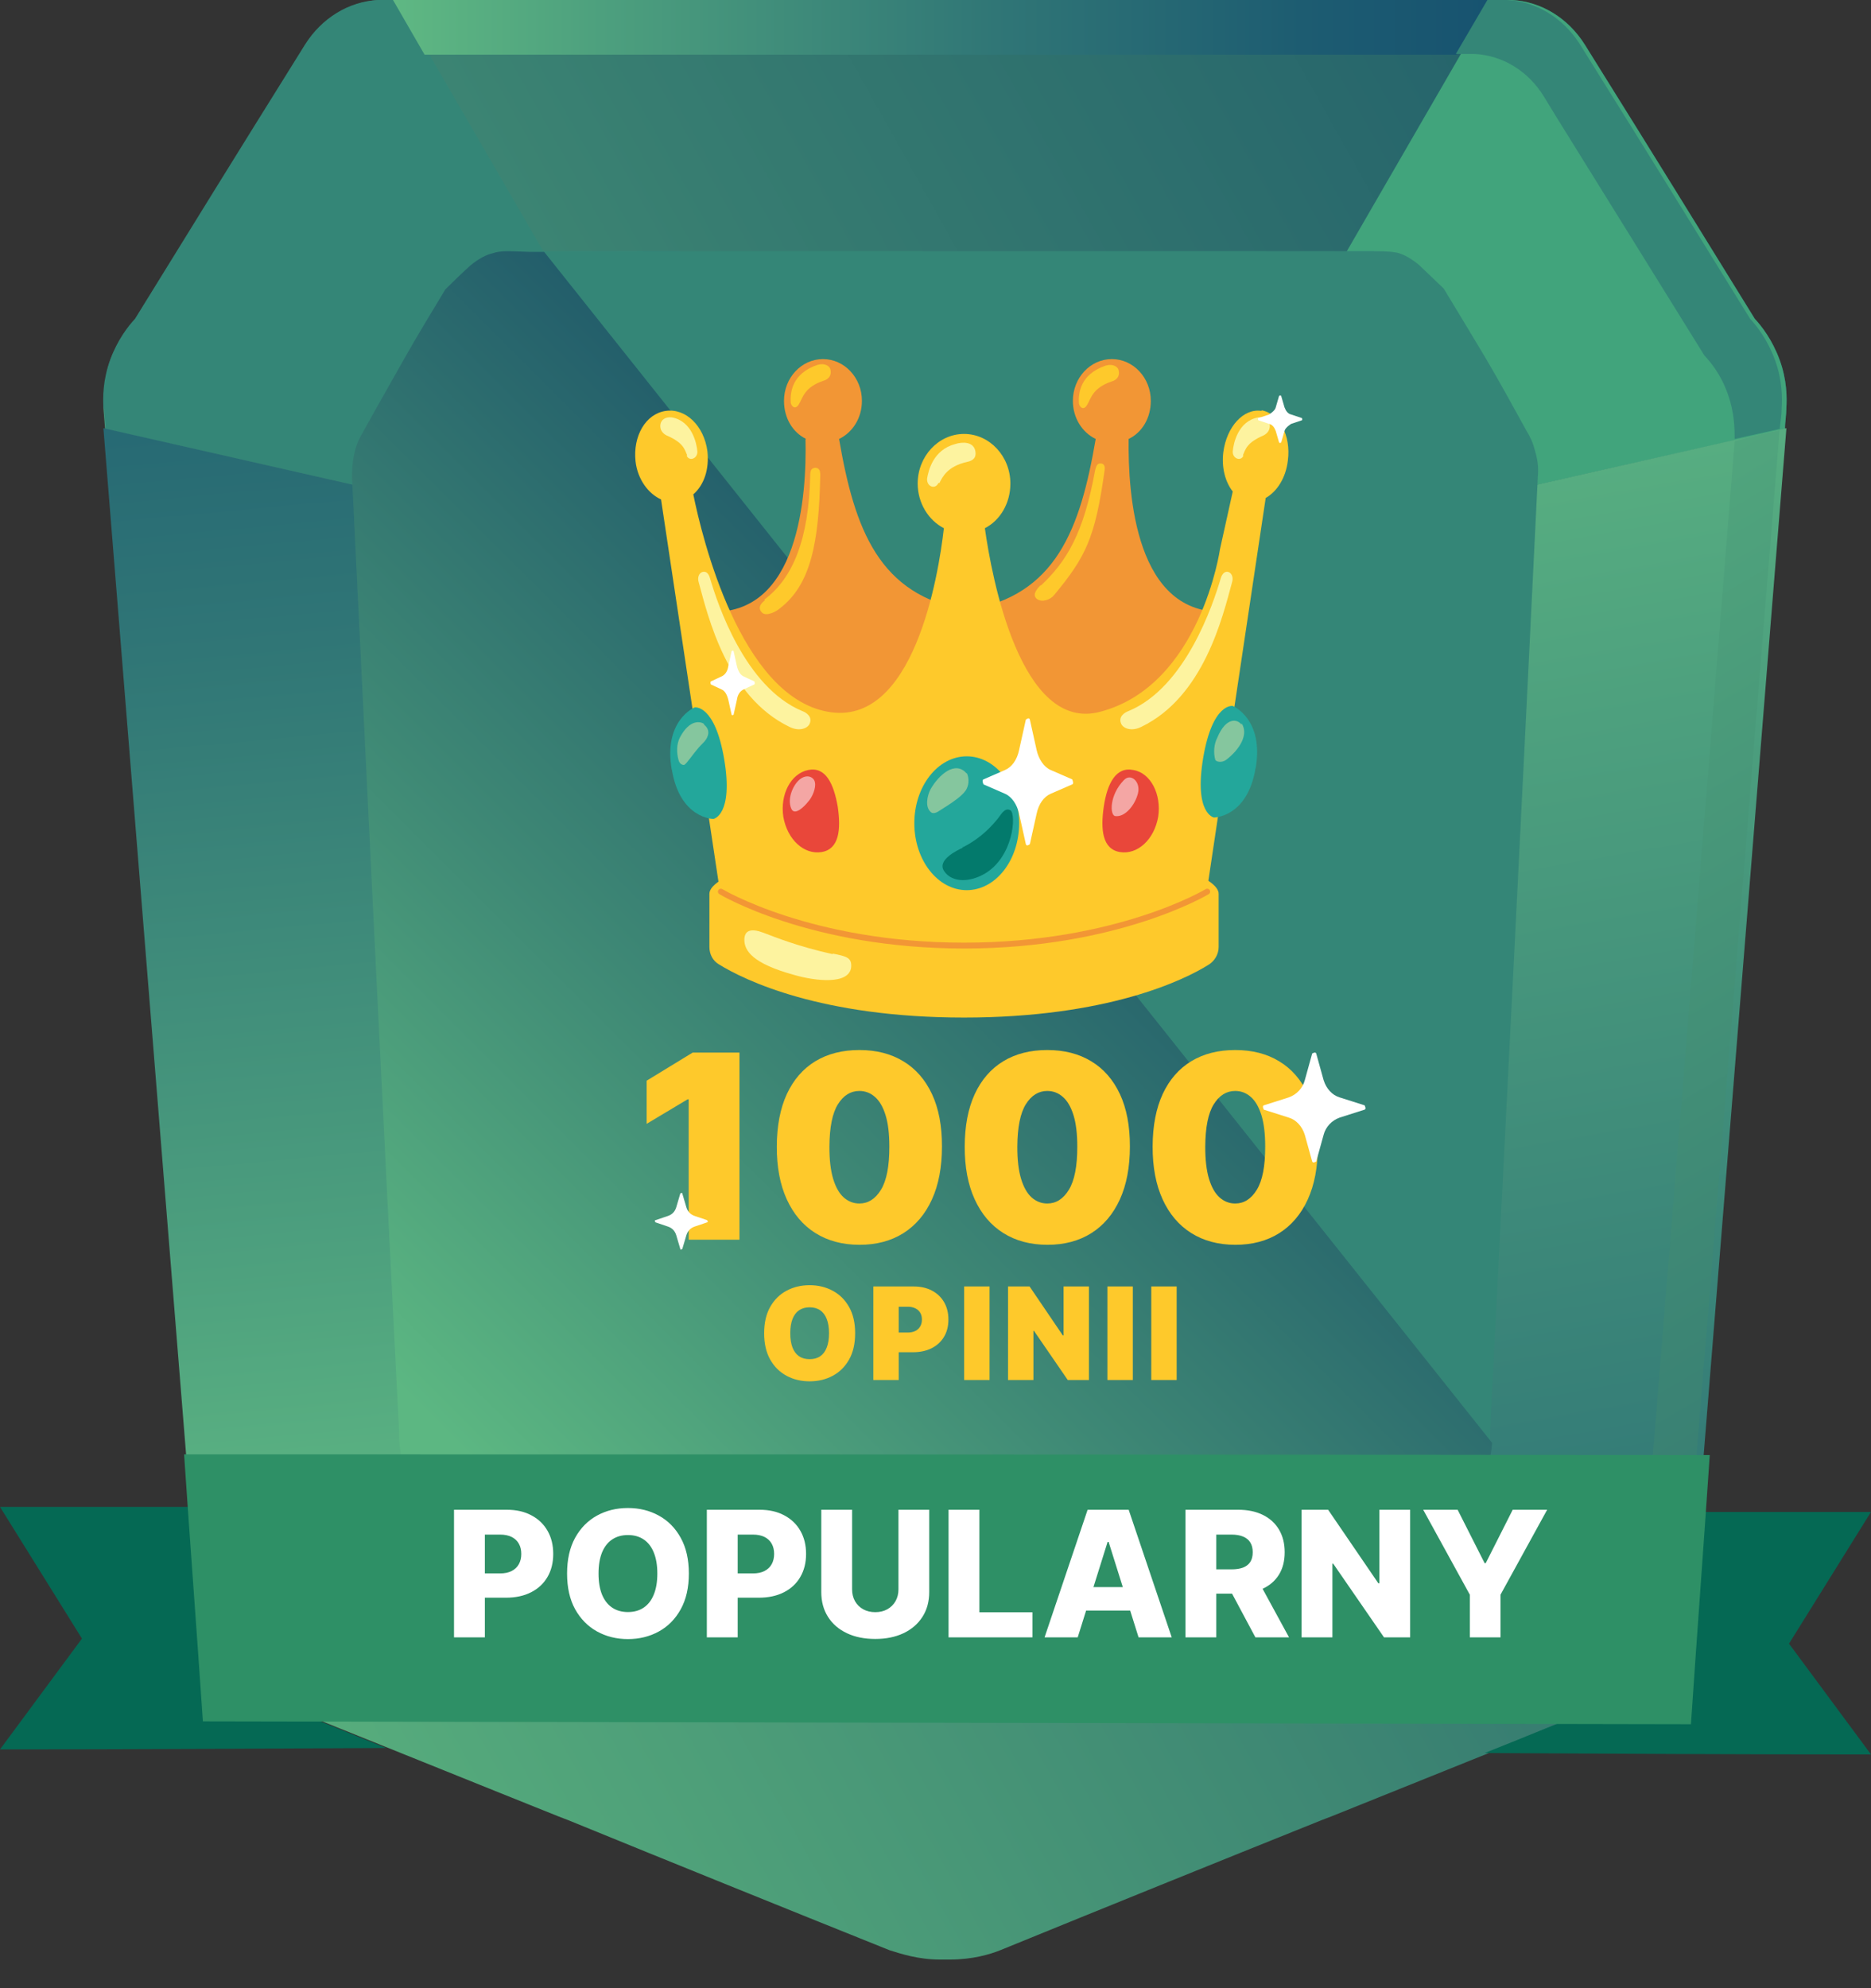 <svg width="80" height="85" viewBox="0 0 80 85" fill="none" xmlns="http://www.w3.org/2000/svg">
<rect x="0" y="0" width="80" height="85" fill="#333333" stroke="none"/>
<path d="M76.38 17.475C75.03 34.304 73.652 51.133 72.302 67.931C72.215 68.516 71.986 69.531 71.325 70.577C70.492 71.9 69.458 72.546 68.941 72.823C64.948 74.423 60.926 76.054 56.934 77.653C56.79 77.715 56.675 77.746 56.531 77.807C51.935 79.653 47.368 81.499 42.772 83.376C42.312 83.561 41.566 83.776 40.618 83.776H40.187C39.267 83.776 38.521 83.53 38.032 83.376C33.436 81.53 28.869 79.684 24.273 77.807C24.129 77.746 24.014 77.715 23.871 77.653C19.878 76.054 15.857 74.423 11.864 72.823C11.347 72.546 10.284 71.9 9.479 70.577C8.819 69.531 8.589 68.516 8.503 67.931C7.153 51.102 5.774 34.273 4.424 17.475C4.424 17.044 4.424 16.275 4.711 15.414C5.027 14.552 5.487 13.968 5.774 13.66C8.014 10.03 10.284 6.399 12.524 2.769L13.041 1.938C13.759 0.8 14.909 0.092 16.172 0H64.632C65.896 0.062 67.045 0.769 67.763 1.907L68.28 2.738C70.549 6.369 72.79 9.999 75.03 13.629C75.318 13.937 75.777 14.522 76.093 15.383C76.409 16.244 76.409 17.014 76.38 17.444V17.475Z" fill="url(#paint0_linear_9_899)"/>
<path d="M76.381 17.475C76.381 17.752 76.323 18.06 76.323 18.337L49.724 24.336L63.799 0H64.632C65.896 0.062 67.045 0.769 67.763 1.907L68.28 2.738C70.549 6.369 72.79 9.999 75.031 13.629C75.318 13.937 75.777 14.522 76.093 15.383C76.409 16.244 76.409 17.014 76.381 17.444V17.475Z" fill="#41A47C"/>
<path d="M4.452 17.475C4.452 17.752 4.51 18.06 4.51 18.337L31.109 24.336L17.005 0H16.172C14.908 0.062 13.759 0.769 13.041 1.907L12.524 2.738C10.255 6.369 8.014 9.999 5.774 13.629C5.486 13.937 5.027 14.522 4.711 15.383C4.395 16.244 4.395 17.014 4.424 17.444L4.452 17.475Z" fill="#348677"/>
<path d="M76.381 18.337C75.059 34.735 73.738 51.133 72.416 67.531C72.388 68.085 72.244 68.977 71.784 69.931C71.296 70.977 70.635 71.654 70.233 71.992C65.063 67.808 59.921 63.624 54.751 59.471C55.842 47.133 56.962 34.796 58.054 22.459C64.172 21.075 70.262 19.69 76.381 18.306V18.337Z" fill="url(#paint1_linear_9_899)"/>
<path d="M4.424 18.337L8.388 67.531C8.388 68.085 8.56 68.977 9.02 69.931C9.508 70.977 10.169 71.654 10.571 71.992C15.742 67.808 20.883 63.624 26.054 59.471C24.962 47.133 23.842 34.796 22.75 22.459C16.632 21.075 10.542 19.69 4.424 18.306V18.337Z" fill="url(#paint2_linear_9_899)"/>
<path d="M65.752 20.429C65.091 34.027 64.402 47.595 63.713 61.194V61.655L23.095 10.737H58.14C59.088 10.737 59.346 10.737 59.72 10.799C59.978 10.86 60.294 11.014 60.668 11.322C61.013 11.66 61.386 11.999 61.731 12.337C62.305 13.291 62.908 14.275 63.512 15.291C64.144 16.367 64.718 17.414 65.293 18.46C65.407 18.644 65.551 18.921 65.637 19.29C65.781 19.752 65.781 20.121 65.752 20.398V20.429Z" fill="#348677"/>
<path d="M63.799 61.686C63.77 62.147 63.655 62.793 63.282 63.44C62.88 64.178 62.362 64.609 62.047 64.793C58.8 66.116 55.555 67.439 52.337 68.762C46.707 70.977 42.599 72.546 41.939 72.762C41.68 72.854 41.135 73.038 40.445 73.069H40.416C39.727 73.069 39.181 72.854 38.923 72.762C38.291 72.516 34.154 70.946 28.524 68.762C25.278 67.439 22.061 66.116 18.815 64.793C18.528 64.578 17.982 64.178 17.58 63.44C17.063 62.486 17.063 61.563 17.063 61.194C16.373 47.595 15.713 34.027 15.052 20.429C15.052 20.183 15.052 19.783 15.167 19.321C15.253 18.952 15.397 18.675 15.512 18.49C16.086 17.444 16.689 16.398 17.293 15.322C17.867 14.306 18.47 13.322 19.045 12.368C19.39 12.03 19.734 11.691 20.108 11.353C20.481 11.045 20.797 10.891 21.056 10.83C21.429 10.707 21.688 10.737 22.636 10.768H23.267L63.799 61.686Z" fill="url(#paint3_linear_9_899)"/>
<path d="M76.094 18.367C74.744 34.889 73.422 51.441 72.072 67.962C71.986 68.547 71.756 69.562 71.096 70.608C70.751 71.193 70.32 71.623 69.947 71.993C69.343 71.5 68.711 71.008 68.108 70.516C68.539 70.177 68.999 69.685 69.401 69.07C70.033 68.085 70.234 67.101 70.32 66.547C71.613 50.641 72.905 34.766 74.169 18.86C74.801 18.675 75.462 18.521 76.094 18.398V18.367Z" fill="url(#paint4_linear_9_899)"/>
<path d="M63.627 0L62.276 2.338H18.154L16.804 0H63.627Z" fill="url(#paint5_linear_9_899)"/>
<path d="M76.18 17.475C76.18 17.752 76.122 18.06 76.094 18.337L74.169 18.767C74.169 18.367 74.169 17.66 73.882 16.86C73.594 16.029 73.164 15.506 72.876 15.198C70.751 11.783 68.625 8.338 66.499 4.923L66.011 4.123C65.35 3.046 64.259 2.369 63.052 2.307H62.248L63.598 0H64.431C65.695 0.062 66.844 0.769 67.562 1.907L68.079 2.738C70.349 6.369 72.589 9.999 74.83 13.629C75.117 13.937 75.576 14.522 75.892 15.383C76.209 16.244 76.209 17.014 76.18 17.444V17.475Z" fill="#348677"/>
<path d="M48.258 18.767C48.833 18.49 49.206 17.875 49.206 17.137C49.206 16.152 48.459 15.352 47.54 15.352C46.621 15.352 45.874 16.152 45.874 17.137C45.874 17.875 46.276 18.49 46.85 18.767C46.19 22.613 45.156 25.474 41.364 26.09C41.364 26.09 42.398 31.566 47.166 31.566C51.935 31.566 52.423 26.151 52.423 26.151C48.545 26.366 48.229 21.136 48.258 18.767Z" fill="#F29635"/>
<path d="M34.47 18.767C33.895 18.49 33.522 17.875 33.522 17.137C33.522 16.152 34.269 15.352 35.188 15.352C36.107 15.352 36.854 16.152 36.854 17.137C36.854 17.875 36.452 18.49 35.877 18.767C36.538 22.613 37.572 25.474 41.364 26.09C41.364 26.09 40.33 31.566 35.561 31.566C30.793 31.566 30.304 26.151 30.304 26.151C34.182 26.366 34.498 21.136 34.441 18.767H34.47Z" fill="#F29635"/>
<path d="M47.08 31.597H47.138C48.459 31.597 49.436 31.197 50.183 30.581L47.08 31.597Z" fill="#FEC92B"/>
<path d="M53.946 17.567C53.17 17.444 52.452 18.244 52.308 19.321C52.222 19.998 52.394 20.613 52.71 21.013L52.165 23.474C52.165 23.474 51.332 29.289 47.051 30.428C43.633 31.351 42.398 24.644 42.111 22.582C42.772 22.244 43.202 21.505 43.202 20.675C43.202 19.506 42.312 18.552 41.22 18.552C40.129 18.552 39.238 19.506 39.238 20.675C39.238 21.505 39.698 22.244 40.358 22.582C40.129 24.613 39.066 31.104 35.389 30.428C31.655 29.751 30.017 22.982 29.644 21.136C30.104 20.736 30.333 20.059 30.247 19.29C30.104 18.213 29.328 17.444 28.466 17.567C27.605 17.691 27.059 18.644 27.174 19.721C27.26 20.49 27.719 21.105 28.265 21.352L31.195 40.857C31.195 40.857 33.752 43.011 41.192 43.011C48.631 43.011 51.188 40.857 51.188 40.857L54.118 21.29C54.606 21.013 54.98 20.429 55.066 19.69C55.209 18.613 54.692 17.66 53.917 17.537H53.946V17.567Z" fill="#FEC92B"/>
<path d="M41.335 38.057C42.573 38.057 43.576 36.776 43.576 35.196C43.576 33.616 42.573 32.335 41.335 32.335C40.098 32.335 39.095 33.616 39.095 35.196C39.095 36.776 40.098 38.057 41.335 38.057Z" fill="#23A79B"/>
<path d="M41.335 33.043C41.335 33.043 41.508 33.35 41.335 33.719C41.163 34.089 40.273 34.581 40.1 34.704C39.928 34.796 39.842 34.766 39.784 34.704C39.554 34.489 39.641 34.027 39.784 33.75C40.129 33.135 40.847 32.489 41.335 33.073V33.043Z" fill="#85C69E"/>
<path d="M41.163 36.242C40.905 36.365 40.072 36.765 40.359 37.227C40.531 37.504 40.847 37.627 41.163 37.627C41.479 37.627 41.767 37.535 42.054 37.381C43.346 36.673 43.461 34.796 43.203 34.642C42.944 34.489 42.772 34.889 42.628 35.042C42.226 35.535 41.738 35.935 41.192 36.212H41.163V36.242Z" fill="#037A6C"/>
<path d="M53.687 32.858C54.06 30.735 52.71 30.181 52.71 30.181C52.71 30.181 51.848 30.028 51.446 32.397C51.044 34.796 51.906 34.95 51.906 34.95C51.906 34.95 53.342 34.95 53.687 32.827V32.858Z" fill="#23A79B"/>
<path d="M53.084 30.92C53.4 31.381 53.026 32.027 52.423 32.489C52.251 32.612 52.021 32.581 51.964 32.489C51.877 32.181 51.906 31.812 52.05 31.535C52.423 30.643 52.911 30.735 53.084 30.981V30.92Z" fill="#85C69E"/>
<path d="M28.724 32.92C28.351 30.797 29.701 30.243 29.701 30.243C29.701 30.243 30.563 30.089 30.965 32.458C31.367 34.858 30.505 35.012 30.505 35.012C30.505 35.012 29.069 35.012 28.724 32.889V32.92Z" fill="#23A79B"/>
<path d="M30.104 30.981C30.419 31.227 30.276 31.566 30.046 31.781C29.788 32.027 29.586 32.335 29.357 32.612C29.328 32.643 29.27 32.704 29.242 32.704C29.127 32.704 29.041 32.612 29.012 32.489C28.926 32.181 28.926 31.812 29.069 31.535C29.5 30.704 29.989 30.858 30.104 30.951V30.981Z" fill="#85C69E"/>
<path d="M49.522 34.919C49.349 35.904 48.631 36.55 47.885 36.427C47.138 36.304 47.051 35.473 47.195 34.489C47.339 33.504 47.712 32.766 48.459 32.92C49.206 33.043 49.666 33.966 49.522 34.919Z" fill="#E9473A"/>
<path d="M33.493 34.919C33.666 35.904 34.384 36.55 35.131 36.427C35.878 36.304 35.964 35.473 35.82 34.489C35.648 33.504 35.303 32.766 34.556 32.92C33.809 33.073 33.35 33.966 33.493 34.919Z" fill="#E9473A"/>
<path d="M34.556 34.273C34.384 34.489 33.981 34.889 33.838 34.581C33.637 34.15 33.924 33.504 34.24 33.289C34.556 33.074 34.815 33.258 34.843 33.443C34.901 33.689 34.728 34.089 34.556 34.273Z" fill="#F4A6A4"/>
<path d="M47.683 34.889C47.453 34.858 47.425 33.996 48.057 33.35C48.344 33.043 48.775 33.412 48.66 33.904C48.545 34.396 48.114 34.95 47.683 34.889Z" fill="#F4A6A4"/>
<path d="M51.619 37.627C50.24 38.365 47.08 40.334 41.22 40.334C35.36 40.334 32.2 38.365 30.822 37.627C30.822 37.627 30.333 37.904 30.333 38.211V40.488C30.333 40.796 30.477 41.073 30.735 41.227C31.827 41.903 35.102 43.503 41.22 43.503C47.339 43.503 50.642 41.903 51.705 41.227C51.935 41.073 52.107 40.796 52.107 40.488V38.211C52.107 37.904 51.619 37.627 51.619 37.627Z" fill="#FEC92B"/>
<path d="M35.59 40.765C36.222 40.888 36.423 40.95 36.395 41.349C36.308 42.119 34.843 41.934 33.981 41.688C32.172 41.196 31.827 40.642 31.827 40.18C31.827 39.75 32.143 39.688 32.632 39.873C33.206 40.088 34.096 40.457 35.619 40.796L35.59 40.765Z" fill="#FDF39F"/>
<path d="M51.619 38.119C51.619 38.119 47.799 40.426 41.221 40.426C34.642 40.426 30.822 38.119 30.822 38.119" stroke="#F29635" stroke-width="0.25" stroke-miterlimit="62.5" stroke-linecap="round"/>
<path d="M32.689 25.628C33.924 24.705 34.585 23.013 34.642 20.336C34.642 20.09 34.7 20.029 34.844 19.998C35.045 19.998 35.073 20.152 35.073 20.306C35.016 23.198 34.671 25.013 33.321 26.028C33.264 26.09 32.775 26.397 32.574 26.182C32.344 25.936 32.632 25.72 32.718 25.659H32.689V25.628Z" fill="#FEC92B"/>
<path d="M33.809 17.229C33.78 16.767 33.867 15.967 34.958 15.598C35.274 15.506 35.475 15.66 35.504 15.783C35.59 16.121 35.331 16.244 35.217 16.275C34.383 16.552 34.326 17.014 34.154 17.291C33.981 17.567 33.809 17.321 33.809 17.198V17.229Z" fill="#FEC92B"/>
<path d="M44.495 25.044C45.615 23.997 46.333 22.798 46.822 20.121C46.879 19.875 46.937 19.813 47.051 19.813C47.252 19.813 47.252 19.998 47.224 20.152C46.822 23.013 46.419 23.813 45.069 25.444C44.926 25.628 44.552 25.782 44.323 25.597C44.121 25.413 44.351 25.167 44.495 25.013V25.044Z" fill="#FEC92B"/>
<path d="M46.132 17.26C46.103 16.798 46.19 15.998 47.281 15.629C47.597 15.537 47.798 15.691 47.827 15.814C47.913 16.152 47.655 16.275 47.54 16.306C46.707 16.583 46.649 17.044 46.477 17.321C46.305 17.598 46.132 17.352 46.132 17.229V17.26Z" fill="#FEC92B"/>
<path d="M33.752 31.074C31.081 29.782 30.276 26.366 29.874 24.89C29.817 24.705 29.874 24.52 30.018 24.459C30.19 24.397 30.305 24.52 30.363 24.736C30.679 25.813 31.856 29.381 34.298 30.397C34.47 30.458 34.758 30.643 34.614 30.951C34.528 31.135 34.183 31.289 33.752 31.074Z" fill="#FDF39F"/>
<path d="M29.386 19.475C29.271 19.198 29.213 18.921 28.495 18.613C28.323 18.521 28.208 18.367 28.237 18.152C28.265 17.937 28.466 17.814 28.725 17.844C29.587 17.998 29.788 18.952 29.817 19.29C29.845 19.598 29.472 19.752 29.357 19.475H29.386Z" fill="#FDF39F"/>
<path d="M48.803 31.074C51.475 29.782 52.279 26.366 52.681 24.89C52.739 24.705 52.681 24.52 52.538 24.459C52.394 24.397 52.251 24.52 52.193 24.736C51.877 25.813 50.699 29.381 48.258 30.397C48.085 30.458 47.798 30.643 47.942 30.951C48.028 31.135 48.373 31.289 48.803 31.074Z" fill="#FDF39F"/>
<path d="M53.141 19.475C53.256 19.198 53.314 18.921 54.032 18.613C54.204 18.521 54.319 18.367 54.29 18.152C54.262 17.937 54.061 17.814 53.802 17.844C52.94 17.998 52.739 18.952 52.711 19.29C52.682 19.598 53.055 19.752 53.17 19.475H53.141Z" fill="#FDF39F"/>
<path d="M40.157 20.675C40.301 20.367 40.531 19.936 41.335 19.752C41.651 19.69 41.737 19.536 41.709 19.321C41.651 18.86 41.134 18.89 40.847 18.983C39.899 19.229 39.698 20.121 39.641 20.459C39.612 20.798 39.985 20.952 40.129 20.644H40.157V20.675Z" fill="#FDF39F"/>
<path d="M54.779 16.921L54.922 17.414C54.98 17.567 55.066 17.69 55.209 17.721L55.669 17.875C55.669 17.875 55.698 17.937 55.669 17.967L55.209 18.121C55.209 18.121 54.951 18.275 54.922 18.429L54.779 18.921C54.779 18.921 54.721 18.952 54.692 18.921L54.549 18.429C54.491 18.275 54.405 18.152 54.261 18.121L53.802 17.967C53.802 17.967 53.773 17.906 53.802 17.875L54.261 17.721C54.261 17.721 54.52 17.567 54.549 17.414L54.692 16.921C54.692 16.921 54.75 16.89 54.779 16.921Z" fill="white"/>
<path d="M44.035 30.766L44.322 32.058C44.409 32.458 44.639 32.797 44.926 32.92L45.845 33.32C45.845 33.32 45.931 33.504 45.845 33.535L44.926 33.935C44.639 34.058 44.409 34.366 44.322 34.796L44.035 36.089C44.035 36.089 43.892 36.212 43.863 36.089L43.576 34.796C43.489 34.396 43.26 34.058 42.972 33.935L42.053 33.535C42.053 33.535 41.967 33.35 42.053 33.32L42.972 32.92C43.26 32.797 43.489 32.489 43.576 32.058L43.863 30.766C43.863 30.766 44.007 30.643 44.035 30.766Z" fill="white"/>
<path d="M31.368 27.843L31.511 28.489C31.569 28.705 31.655 28.858 31.799 28.92L32.258 29.135C32.258 29.135 32.287 29.228 32.258 29.259L31.799 29.474C31.655 29.535 31.54 29.689 31.511 29.905L31.368 30.551C31.368 30.551 31.31 30.612 31.281 30.551L31.138 29.905C31.08 29.689 30.994 29.535 30.851 29.474L30.391 29.259C30.391 29.259 30.362 29.166 30.391 29.135L30.851 28.92C30.994 28.858 31.109 28.705 31.138 28.489L31.281 27.843C31.281 27.843 31.339 27.782 31.368 27.843Z" fill="white"/>
<g opacity="0.58">
<path opacity="0.4" d="M30.391 67.901C38.061 71.131 43.806 74.331 43.231 75.069C42.657 75.777 35.964 73.746 28.323 70.516C20.654 67.285 14.908 64.086 15.483 63.347C16.058 62.64 22.75 64.67 30.391 67.901Z" fill="url(#paint6_radial_9_899)"/>
<path opacity="0.4" d="M38.433 73.009C38.629 72.471 34.703 70.328 29.663 68.222C24.623 66.116 20.378 64.846 20.182 65.384C19.986 65.922 23.913 68.066 28.953 70.171C33.993 72.277 38.237 73.547 38.433 73.009Z" fill="url(#paint7_radial_9_899)"/>
<path opacity="0.4" d="M29.961 68.424C34.528 70.362 37.946 72.269 37.602 72.669C37.257 73.1 33.293 71.869 28.726 69.962C24.158 68.024 20.74 66.116 21.085 65.716C21.429 65.285 25.393 66.516 29.961 68.424Z" fill="url(#paint8_radial_9_899)"/>
<path opacity="0.4" d="M29.759 68.701C32.747 69.962 34.987 71.223 34.786 71.5C34.557 71.777 31.943 70.977 28.955 69.716C25.968 68.454 23.727 67.193 23.928 66.916C24.129 66.639 26.772 67.439 29.759 68.701Z" fill="url(#paint9_radial_9_899)"/>
<g opacity="0.51">
<path opacity="0.4" d="M8.532 56.517C8.905 63.132 8.79 68.331 8.244 68.147C7.699 67.962 6.981 62.424 6.607 55.81C6.234 49.195 6.349 43.995 6.894 44.18C7.44 44.365 8.158 49.903 8.532 56.517Z" fill="url(#paint10_radial_9_899)"/>
<path opacity="0.4" d="M8.052 64.021C8.401 63.997 8.473 60.459 8.214 56.118C7.954 51.777 7.462 48.277 7.114 48.301C6.765 48.325 6.693 51.863 6.952 56.204C7.212 60.545 7.704 64.045 8.052 64.021Z" fill="url(#paint11_radial_9_899)"/>
<path opacity="0.4" d="M8.158 56.363C8.388 60.301 8.302 63.409 7.986 63.286C7.67 63.163 7.239 59.871 7.009 55.933C6.779 51.995 6.865 48.887 7.181 49.01C7.497 49.133 7.928 52.425 8.158 56.363Z" fill="url(#paint12_radial_9_899)"/>
<path opacity="0.4" d="M7.957 56.302C8.1 58.886 8.043 60.917 7.842 60.855C7.641 60.794 7.354 58.609 7.21 56.025C7.066 53.441 7.124 51.41 7.325 51.471C7.526 51.533 7.813 53.718 7.957 56.302Z" fill="url(#paint13_radial_9_899)"/>
</g>
<g opacity="0.51">
<path opacity="0.4" d="M33.206 80.053C39.038 82.268 43.461 84.453 43.088 84.914C42.715 85.376 37.688 83.93 31.856 81.684C26.025 79.469 21.602 77.284 21.975 76.823C22.348 76.361 27.375 77.807 33.206 80.053Z" fill="url(#paint14_radial_9_899)"/>
<path opacity="0.4" d="M39.411 83.491C39.527 83.139 36.517 81.678 32.688 80.229C28.858 78.78 25.66 77.891 25.544 78.243C25.427 78.596 28.437 80.056 32.267 81.505C36.096 82.954 39.294 83.844 39.411 83.491Z" fill="url(#paint15_radial_9_899)"/>
<path opacity="0.4" d="M32.948 80.392C36.424 81.715 39.067 83.007 38.837 83.284C38.607 83.561 35.62 82.699 32.144 81.376C28.668 80.053 26.025 78.761 26.255 78.484C26.485 78.207 29.472 79.069 32.948 80.392Z" fill="url(#paint16_radial_9_899)"/>
<path opacity="0.4" d="M32.804 80.545C35.074 81.407 36.797 82.268 36.654 82.453C36.51 82.638 34.528 82.053 32.259 81.192C29.989 80.33 28.266 79.469 28.41 79.284C28.553 79.099 30.535 79.684 32.804 80.545Z" fill="url(#paint17_radial_9_899)"/>
</g>
<g opacity="0.51">
<path opacity="0.4" d="M64.575 55.902C64.172 62.517 63.598 67.685 63.253 67.439C62.909 67.193 62.937 61.624 63.34 55.01C63.742 48.395 64.316 43.226 64.661 43.472C65.005 43.718 64.977 49.287 64.575 55.902Z" fill="url(#paint18_radial_9_899)"/>
<path opacity="0.4" d="M64.374 55.748C64.115 60.086 63.742 63.47 63.512 63.316C63.282 63.163 63.311 59.502 63.569 55.163C63.828 50.825 64.201 47.441 64.431 47.595C64.661 47.749 64.632 51.41 64.374 55.748Z" fill="url(#paint19_radial_9_899)"/>
<path opacity="0.4" d="M64.344 55.717C64.115 59.655 63.77 62.732 63.54 62.578C63.339 62.424 63.368 59.132 63.598 55.194C63.828 51.256 64.172 48.18 64.402 48.333C64.603 48.487 64.574 51.779 64.344 55.717Z" fill="url(#paint20_radial_9_899)"/>
<path opacity="0.4" d="M64.201 55.625C64.058 58.209 63.828 60.24 63.684 60.148C63.54 60.055 63.569 57.871 63.713 55.286C63.856 52.702 64.086 50.672 64.23 50.764C64.373 50.856 64.345 53.041 64.201 55.625Z" fill="url(#paint21_radial_9_899)"/>
</g>
</g>
<path d="M72.129 64.639H80L76.495 70.27L80 75.007C74.485 75.007 68.998 74.977 63.483 74.946C65.034 74.331 66.585 73.685 68.136 73.069H70.923L72.129 64.639Z" fill="#056954"/>
<path d="M8.244 64.424H0L3.504 70.054L0 74.792C5.515 74.792 11.002 74.761 16.517 74.731C14.966 74.115 13.415 73.469 11.864 72.854H9.077C8.79 70.054 8.503 67.254 8.244 64.455V64.424Z" fill="#056954"/>
<path d="M72.301 73.715L8.675 73.592C8.416 69.777 8.129 65.993 7.871 62.178C29.616 62.178 51.361 62.178 73.106 62.209C72.847 66.055 72.56 69.87 72.301 73.715Z" fill="#2E9066"/>
<path d="M19.413 70V64.546H21.666C22.074 64.546 22.427 64.625 22.723 64.785C23.022 64.943 23.252 65.164 23.413 65.448C23.575 65.731 23.655 66.059 23.655 66.434C23.655 66.81 23.573 67.14 23.408 67.422C23.244 67.702 23.011 67.92 22.707 68.074C22.404 68.229 22.043 68.306 21.626 68.306H20.236V67.267H21.381C21.58 67.267 21.746 67.233 21.879 67.163C22.014 67.094 22.116 66.998 22.185 66.873C22.255 66.747 22.289 66.601 22.289 66.434C22.289 66.265 22.255 66.12 22.185 65.997C22.116 65.873 22.014 65.777 21.879 65.709C21.744 65.642 21.578 65.608 21.381 65.608H20.731V70H19.413ZM29.454 67.273C29.454 67.873 29.338 68.382 29.107 68.799C28.877 69.216 28.564 69.533 28.17 69.75C27.777 69.966 27.337 70.075 26.849 70.075C26.359 70.075 25.918 69.965 25.525 69.747C25.133 69.529 24.821 69.212 24.59 68.796C24.361 68.379 24.247 67.871 24.247 67.273C24.247 66.673 24.361 66.164 24.59 65.747C24.821 65.329 25.133 65.012 25.525 64.796C25.918 64.579 26.359 64.471 26.849 64.471C27.337 64.471 27.777 64.579 28.17 64.796C28.564 65.012 28.877 65.329 29.107 65.747C29.338 66.164 29.454 66.673 29.454 67.273ZM28.106 67.273C28.106 66.918 28.055 66.618 27.954 66.373C27.855 66.127 27.711 65.942 27.523 65.816C27.336 65.69 27.112 65.627 26.849 65.627C26.588 65.627 26.363 65.69 26.175 65.816C25.987 65.942 25.842 66.127 25.741 66.373C25.642 66.618 25.592 66.918 25.592 67.273C25.592 67.628 25.642 67.928 25.741 68.173C25.842 68.418 25.987 68.603 26.175 68.73C26.363 68.856 26.588 68.919 26.849 68.919C27.112 68.919 27.336 68.856 27.523 68.73C27.711 68.603 27.855 68.418 27.954 68.173C28.055 67.928 28.106 67.628 28.106 67.273ZM30.223 70V64.546H32.477C32.885 64.546 33.237 64.625 33.534 64.785C33.832 64.943 34.062 65.164 34.224 65.448C34.385 65.731 34.466 66.059 34.466 66.434C34.466 66.81 34.383 67.14 34.218 67.422C34.055 67.702 33.822 67.92 33.518 68.074C33.214 68.229 32.854 68.306 32.437 68.306H31.046V67.267H32.192C32.39 67.267 32.556 67.233 32.69 67.163C32.825 67.094 32.927 66.998 32.996 66.873C33.065 66.747 33.1 66.601 33.1 66.434C33.1 66.265 33.065 66.12 32.996 65.997C32.927 65.873 32.825 65.777 32.69 65.709C32.555 65.642 32.389 65.608 32.192 65.608H31.542V70H30.223ZM38.416 64.546H39.731V68.064C39.731 68.47 39.635 68.825 39.441 69.126C39.248 69.427 38.978 69.659 38.632 69.824C38.285 69.988 37.883 70.069 37.425 70.069C36.962 70.069 36.557 69.988 36.211 69.824C35.864 69.659 35.595 69.427 35.404 69.126C35.212 68.825 35.116 68.47 35.116 68.064V64.546H36.434V67.949C36.434 68.137 36.475 68.305 36.557 68.453C36.64 68.6 36.757 68.715 36.906 68.799C37.055 68.882 37.228 68.924 37.425 68.924C37.622 68.924 37.794 68.882 37.942 68.799C38.091 68.715 38.207 68.6 38.291 68.453C38.374 68.305 38.416 68.137 38.416 67.949V64.546ZM40.558 70V64.546H41.876V68.929H44.145V70H40.558ZM46.081 70H44.664L46.504 64.546H48.26L50.1 70H48.683L47.402 65.92H47.359L46.081 70ZM45.892 67.853H48.853V68.855H45.892V67.853ZM50.687 70V64.546H52.94C53.349 64.546 53.701 64.619 53.998 64.766C54.296 64.912 54.526 65.122 54.688 65.395C54.849 65.667 54.93 65.989 54.93 66.362C54.93 66.74 54.847 67.061 54.682 67.326C54.517 67.589 54.283 67.789 53.979 67.928C53.675 68.065 53.316 68.133 52.901 68.133H51.476V67.094H52.656C52.854 67.094 53.02 67.069 53.154 67.017C53.288 66.964 53.391 66.884 53.46 66.777C53.529 66.669 53.564 66.531 53.564 66.362C53.564 66.193 53.529 66.054 53.46 65.944C53.391 65.832 53.288 65.748 53.154 65.693C53.019 65.636 52.852 65.608 52.656 65.608H52.006V70H50.687ZM53.758 67.507L55.116 70H53.678L52.346 67.507H53.758ZM60.295 64.546V70H59.177L57.006 66.852H56.971V70H55.653V64.546H56.788L58.934 67.688H58.98V64.546H60.295ZM60.853 64.546H62.325L63.479 66.828H63.527L64.68 64.546H66.153L64.158 68.178V70H62.847V68.178L60.853 64.546Z" fill="white"/>
<path d="M31.618 45V53H29.446V47H29.399L27.649 48.047V46.203L29.618 45H31.618ZM36.745 53.219C36.019 53.216 35.391 53.048 34.862 52.715C34.334 52.382 33.926 51.901 33.64 51.273C33.353 50.646 33.211 49.893 33.214 49.016C33.217 48.135 33.36 47.388 33.644 46.773C33.93 46.159 34.336 45.691 34.862 45.371C35.391 45.051 36.019 44.891 36.745 44.891C37.472 44.891 38.099 45.052 38.628 45.375C39.157 45.695 39.564 46.163 39.851 46.777C40.137 47.392 40.279 48.138 40.276 49.016C40.276 49.898 40.133 50.654 39.847 51.281C39.56 51.909 39.153 52.389 38.624 52.723C38.098 53.053 37.472 53.219 36.745 53.219ZM36.745 51.453C37.12 51.453 37.427 51.258 37.667 50.867C37.909 50.474 38.029 49.857 38.026 49.016C38.026 48.466 37.972 48.017 37.862 47.668C37.753 47.319 37.602 47.061 37.409 46.895C37.217 46.725 36.995 46.641 36.745 46.641C36.37 46.641 36.064 46.831 35.827 47.211C35.59 47.591 35.469 48.193 35.464 49.016C35.461 49.575 35.515 50.036 35.624 50.398C35.733 50.758 35.884 51.023 36.077 51.195C36.273 51.367 36.495 51.453 36.745 51.453ZM44.78 53.219C44.054 53.216 43.426 53.048 42.898 52.715C42.369 52.382 41.961 51.901 41.675 51.273C41.388 50.646 41.246 49.893 41.249 49.016C41.252 48.135 41.395 47.388 41.679 46.773C41.965 46.159 42.371 45.691 42.898 45.371C43.426 45.051 44.054 44.891 44.78 44.891C45.507 44.891 46.134 45.052 46.663 45.375C47.192 45.695 47.599 46.163 47.886 46.777C48.172 47.392 48.314 48.138 48.312 49.016C48.312 49.898 48.168 50.654 47.882 51.281C47.595 51.909 47.188 52.389 46.659 52.723C46.133 53.053 45.507 53.219 44.78 53.219ZM44.78 51.453C45.155 51.453 45.463 51.258 45.702 50.867C45.944 50.474 46.064 49.857 46.062 49.016C46.062 48.466 46.007 48.017 45.898 47.668C45.788 47.319 45.637 47.061 45.444 46.895C45.252 46.725 45.03 46.641 44.78 46.641C44.405 46.641 44.099 46.831 43.862 47.211C43.625 47.591 43.504 48.193 43.499 49.016C43.496 49.575 43.55 50.036 43.659 50.398C43.769 50.758 43.92 51.023 44.112 51.195C44.308 51.367 44.53 51.453 44.78 51.453ZM52.815 53.219C52.089 53.216 51.461 53.048 50.933 52.715C50.404 52.382 49.996 51.901 49.71 51.273C49.423 50.646 49.282 49.893 49.284 49.016C49.287 48.135 49.43 47.388 49.714 46.773C50 46.159 50.407 45.691 50.933 45.371C51.461 45.051 52.089 44.891 52.815 44.891C53.542 44.891 54.17 45.052 54.698 45.375C55.227 45.695 55.634 46.163 55.921 46.777C56.207 47.392 56.349 48.138 56.347 49.016C56.347 49.898 56.203 50.654 55.917 51.281C55.63 51.909 55.223 52.389 54.694 52.723C54.168 53.053 53.542 53.219 52.815 53.219ZM52.815 51.453C53.19 51.453 53.498 51.258 53.737 50.867C53.98 50.474 54.099 49.857 54.097 49.016C54.097 48.466 54.042 48.017 53.933 47.668C53.823 47.319 53.672 47.061 53.48 46.895C53.287 46.725 53.065 46.641 52.815 46.641C52.44 46.641 52.134 46.831 51.898 47.211C51.66 47.591 51.539 48.193 51.534 49.016C51.532 49.575 51.585 50.036 51.694 50.398C51.804 50.758 51.955 51.023 52.148 51.195C52.343 51.367 52.565 51.453 52.815 51.453Z" fill="#FEC92B"/>
<path d="M56.279 45.041L56.595 46.179C56.71 46.549 56.968 46.825 57.284 46.918L58.347 47.256C58.347 47.256 58.433 47.41 58.347 47.441L57.284 47.779C56.94 47.902 56.681 48.179 56.595 48.518L56.279 49.656C56.279 49.656 56.135 49.748 56.106 49.656L55.791 48.518C55.676 48.148 55.417 47.871 55.101 47.779L54.038 47.441C54.038 47.441 53.952 47.287 54.038 47.256L55.101 46.918C55.446 46.795 55.704 46.518 55.791 46.179L56.106 45.041C56.106 45.041 56.25 44.949 56.279 45.041Z" fill="white"/>
<path d="M29.174 51.027L29.347 51.612C29.404 51.797 29.519 51.92 29.692 51.981L30.237 52.166C30.237 52.166 30.295 52.258 30.237 52.258L29.692 52.443C29.519 52.504 29.404 52.627 29.347 52.812L29.174 53.396C29.174 53.396 29.088 53.458 29.088 53.396L28.916 52.812C28.859 52.627 28.744 52.504 28.571 52.443L28.026 52.258C28.026 52.258 27.968 52.166 28.026 52.166L28.571 51.981C28.744 51.92 28.859 51.797 28.916 51.612L29.088 51.027C29.088 51.027 29.174 50.966 29.174 51.027Z" fill="white"/>
<path d="M36.564 57C36.564 57.445 36.477 57.821 36.304 58.127C36.131 58.432 35.897 58.663 35.603 58.82C35.309 58.977 34.98 59.055 34.618 59.055C34.254 59.055 33.924 58.976 33.63 58.818C33.337 58.66 33.104 58.428 32.931 58.123C32.759 57.817 32.673 57.443 32.673 57C32.673 56.555 32.759 56.18 32.931 55.875C33.104 55.569 33.337 55.338 33.63 55.182C33.924 55.024 34.254 54.945 34.618 54.945C34.98 54.945 35.309 55.024 35.603 55.182C35.897 55.338 36.131 55.569 36.304 55.875C36.477 56.18 36.564 56.555 36.564 57ZM35.447 57C35.447 56.76 35.415 56.559 35.351 56.395C35.288 56.229 35.195 56.104 35.072 56.02C34.949 55.934 34.798 55.891 34.618 55.891C34.439 55.891 34.287 55.934 34.163 56.02C34.041 56.104 33.948 56.229 33.884 56.395C33.822 56.559 33.79 56.76 33.79 57C33.79 57.24 33.822 57.442 33.884 57.607C33.948 57.772 34.041 57.897 34.163 57.982C34.287 58.067 34.439 58.109 34.618 58.109C34.798 58.109 34.949 58.067 35.072 57.982C35.195 57.897 35.288 57.772 35.351 57.607C35.415 57.442 35.447 57.24 35.447 57ZM37.341 59V55H39.068C39.365 55 39.624 55.059 39.847 55.176C40.07 55.293 40.243 55.458 40.367 55.67C40.49 55.882 40.552 56.13 40.552 56.414C40.552 56.7 40.488 56.949 40.361 57.158C40.234 57.368 40.057 57.529 39.828 57.643C39.6 57.756 39.333 57.812 39.029 57.812H37.997V56.969H38.81C38.938 56.969 39.046 56.947 39.136 56.902C39.227 56.857 39.297 56.792 39.345 56.709C39.395 56.626 39.419 56.527 39.419 56.414C39.419 56.3 39.395 56.202 39.345 56.121C39.297 56.039 39.227 55.977 39.136 55.934C39.046 55.889 38.938 55.867 38.81 55.867H38.427V59H37.341ZM42.312 55V59H41.225V55H42.312ZM46.562 55V59H45.656L44.211 56.898H44.187V59H43.101V55H44.023L45.445 57.094H45.476V55H46.562ZM48.437 55V59H47.351V55H48.437ZM50.312 55V59H49.226V55H50.312Z" fill="#FEC92B"/>
<defs>
<linearGradient id="paint0_linear_9_899" x1="-2.844" y1="65.285" x2="93.905" y2="11.181" gradientUnits="userSpaceOnUse">
<stop stop-color="#5FB880"/>
<stop offset="0.14" stop-color="#53A77B"/>
<stop offset="0.51" stop-color="#377D71"/>
<stop offset="0.81" stop-color="#25636B"/>
<stop offset="0.98" stop-color="#1F5A69"/>
</linearGradient>
<linearGradient id="paint1_linear_9_899" x1="61.415" y1="11.937" x2="79.501" y2="114.389" gradientUnits="userSpaceOnUse">
<stop stop-color="#5FB883"/>
<stop offset="0.19" stop-color="#4DA07E"/>
<stop offset="0.55" stop-color="#307676"/>
<stop offset="0.83" stop-color="#1D5C71"/>
<stop offset="1" stop-color="#175370"/>
</linearGradient>
<linearGradient id="paint2_linear_9_899" x1="17.494" y1="66.916" x2="10.779" y2="-5.027" gradientUnits="userSpaceOnUse">
<stop stop-color="#5FB883"/>
<stop offset="0.19" stop-color="#4DA07E"/>
<stop offset="0.55" stop-color="#307676"/>
<stop offset="0.83" stop-color="#1D5C71"/>
<stop offset="1" stop-color="#175370"/>
</linearGradient>
<linearGradient id="paint3_linear_9_899" x1="19.073" y1="63.347" x2="51.921" y2="30.432" gradientUnits="userSpaceOnUse">
<stop offset="0.03" stop-color="#5CB782"/>
<stop offset="0.45" stop-color="#3E8875"/>
<stop offset="0.97" stop-color="#1C5368"/>
</linearGradient>
<linearGradient id="paint4_linear_9_899" x1="52.769" y1="7.015" x2="108.96" y2="101.889" gradientUnits="userSpaceOnUse">
<stop offset="0.03" stop-color="#5CB782"/>
<stop offset="0.45" stop-color="#3E8875"/>
<stop offset="0.97" stop-color="#1C5368"/>
</linearGradient>
<linearGradient id="paint5_linear_9_899" x1="16.804" y1="1.169" x2="63.627" y2="1.169" gradientUnits="userSpaceOnUse">
<stop stop-color="#5FB883"/>
<stop offset="0.19" stop-color="#4DA07E"/>
<stop offset="0.55" stop-color="#307676"/>
<stop offset="0.83" stop-color="#1D5C71"/>
<stop offset="1" stop-color="#175370"/>
</linearGradient>
<radialGradient id="paint6_radial_9_899" cx="0" cy="0" r="1" gradientUnits="userSpaceOnUse" gradientTransform="translate(-267.622 427.732) rotate(-51.065) scale(1.647 14.512)">
<stop offset="0.05" stop-color="#FEFEFE"/>
<stop offset="0.88" stop-color="#F1BA65" stop-opacity="0"/>
</radialGradient>
<radialGradient id="paint7_radial_9_899" cx="0" cy="0" r="1" gradientUnits="userSpaceOnUse" gradientTransform="translate(-267.693 427.529) rotate(-51.065) scale(1.08 9.517)">
<stop offset="0.05" stop-color="#FEFEFE"/>
<stop offset="0.88" stop-color="#F1BA65" stop-opacity="0"/>
</radialGradient>
<radialGradient id="paint8_radial_9_899" cx="0" cy="0" r="1" gradientUnits="userSpaceOnUse" gradientTransform="translate(29.358 69.193) scale(6.32 6.769)">
<stop offset="0.05" stop-color="#FEFEFE"/>
<stop offset="0.88" stop-color="#F1BA65" stop-opacity="0"/>
</radialGradient>
<radialGradient id="paint9_radial_9_899" cx="0" cy="0" r="1" gradientUnits="userSpaceOnUse" gradientTransform="translate(29.357 69.224) scale(4.136 4.43)">
<stop offset="0.05" stop-color="#FEFEFE"/>
<stop offset="0.88" stop-color="#F1BA65" stop-opacity="0"/>
</radialGradient>
<radialGradient id="paint10_radial_9_899" cx="0" cy="0" r="1" gradientUnits="userSpaceOnUse" gradientTransform="translate(-3315.54 -1128.4) rotate(20.043) scale(1.063 11.072)">
<stop offset="0.05" stop-color="#FEFEFE"/>
<stop offset="0.88" stop-color="#F1BA65" stop-opacity="0"/>
</radialGradient>
<radialGradient id="paint11_radial_9_899" cx="0" cy="0" r="1" gradientUnits="userSpaceOnUse" gradientTransform="translate(-3315.6 -1128.7) rotate(20.043) scale(0.697 7.261)">
<stop offset="0.05" stop-color="#FEFEFE"/>
<stop offset="0.88" stop-color="#F1BA65" stop-opacity="0"/>
</radialGradient>
<radialGradient id="paint12_radial_9_899" cx="0" cy="0" r="1" gradientUnits="userSpaceOnUse" gradientTransform="translate(-3315.54 -1128.4) rotate(20.043) scale(0.632 6.585)">
<stop offset="0.05" stop-color="#FEFEFE"/>
<stop offset="0.88" stop-color="#F1BA65" stop-opacity="0"/>
</radialGradient>
<radialGradient id="paint13_radial_9_899" cx="0" cy="0" r="1" gradientUnits="userSpaceOnUse" gradientTransform="translate(-3315.54 -1128.4) rotate(20.043) scale(0.414 4.318)">
<stop offset="0.05" stop-color="#FEFEFE"/>
<stop offset="0.88" stop-color="#F1BA65" stop-opacity="0"/>
</radialGradient>
<radialGradient id="paint14_radial_9_899" cx="0" cy="0" r="1" gradientUnits="userSpaceOnUse" gradientTransform="translate(-227.979 370.456) rotate(-50.016) scale(1.097 10.728)">
<stop offset="0.05" stop-color="#FEFEFE"/>
<stop offset="0.88" stop-color="#F1BA65" stop-opacity="0"/>
</radialGradient>
<radialGradient id="paint15_radial_9_899" cx="0" cy="0" r="1" gradientUnits="userSpaceOnUse" gradientTransform="translate(-227.984 370.328) rotate(-50.016) scale(0.719 7.035)">
<stop offset="0.05" stop-color="#FEFEFE"/>
<stop offset="0.88" stop-color="#F1BA65" stop-opacity="0"/>
</radialGradient>
<radialGradient id="paint16_radial_9_899" cx="0" cy="0" r="1" gradientUnits="userSpaceOnUse" gradientTransform="translate(-227.979 370.456) rotate(-50.016) scale(0.652 6.381)">
<stop offset="0.05" stop-color="#FEFEFE"/>
<stop offset="0.88" stop-color="#F1BA65" stop-opacity="0"/>
</radialGradient>
<radialGradient id="paint17_radial_9_899" cx="0" cy="0" r="1" gradientUnits="userSpaceOnUse" gradientTransform="translate(-227.979 370.456) rotate(-50.016) scale(0.428 4.184)">
<stop offset="0.05" stop-color="#FEFEFE"/>
<stop offset="0.88" stop-color="#F1BA65" stop-opacity="0"/>
</radialGradient>
<radialGradient id="paint18_radial_9_899" cx="0" cy="0" r="1" gradientUnits="userSpaceOnUse" gradientTransform="translate(-4665.39 -3260.1) rotate(35.446) scale(0.809 10.222)">
<stop offset="0.05" stop-color="#FEFEFE"/>
<stop offset="0.88" stop-color="#F1BA65" stop-opacity="0"/>
</radialGradient>
<radialGradient id="paint19_radial_9_899" cx="0" cy="0" r="1" gradientUnits="userSpaceOnUse" gradientTransform="translate(-4665.39 -3260.1) rotate(35.446) scale(0.53 6.703)">
<stop offset="0.05" stop-color="#FEFEFE"/>
<stop offset="0.88" stop-color="#F1BA65" stop-opacity="0"/>
</radialGradient>
<radialGradient id="paint20_radial_9_899" cx="0" cy="0" r="1" gradientUnits="userSpaceOnUse" gradientTransform="translate(-4665.39 -3260.11) rotate(35.446) scale(0.481 6.08)">
<stop offset="0.05" stop-color="#FEFEFE"/>
<stop offset="0.88" stop-color="#F1BA65" stop-opacity="0"/>
</radialGradient>
<radialGradient id="paint21_radial_9_899" cx="0" cy="0" r="1" gradientUnits="userSpaceOnUse" gradientTransform="translate(-4665.4 -3260.1) rotate(35.446) scale(0.315 3.986)">
<stop offset="0.05" stop-color="#FEFEFE"/>
<stop offset="0.88" stop-color="#F1BA65" stop-opacity="0"/>
</radialGradient>
</defs>
</svg>
